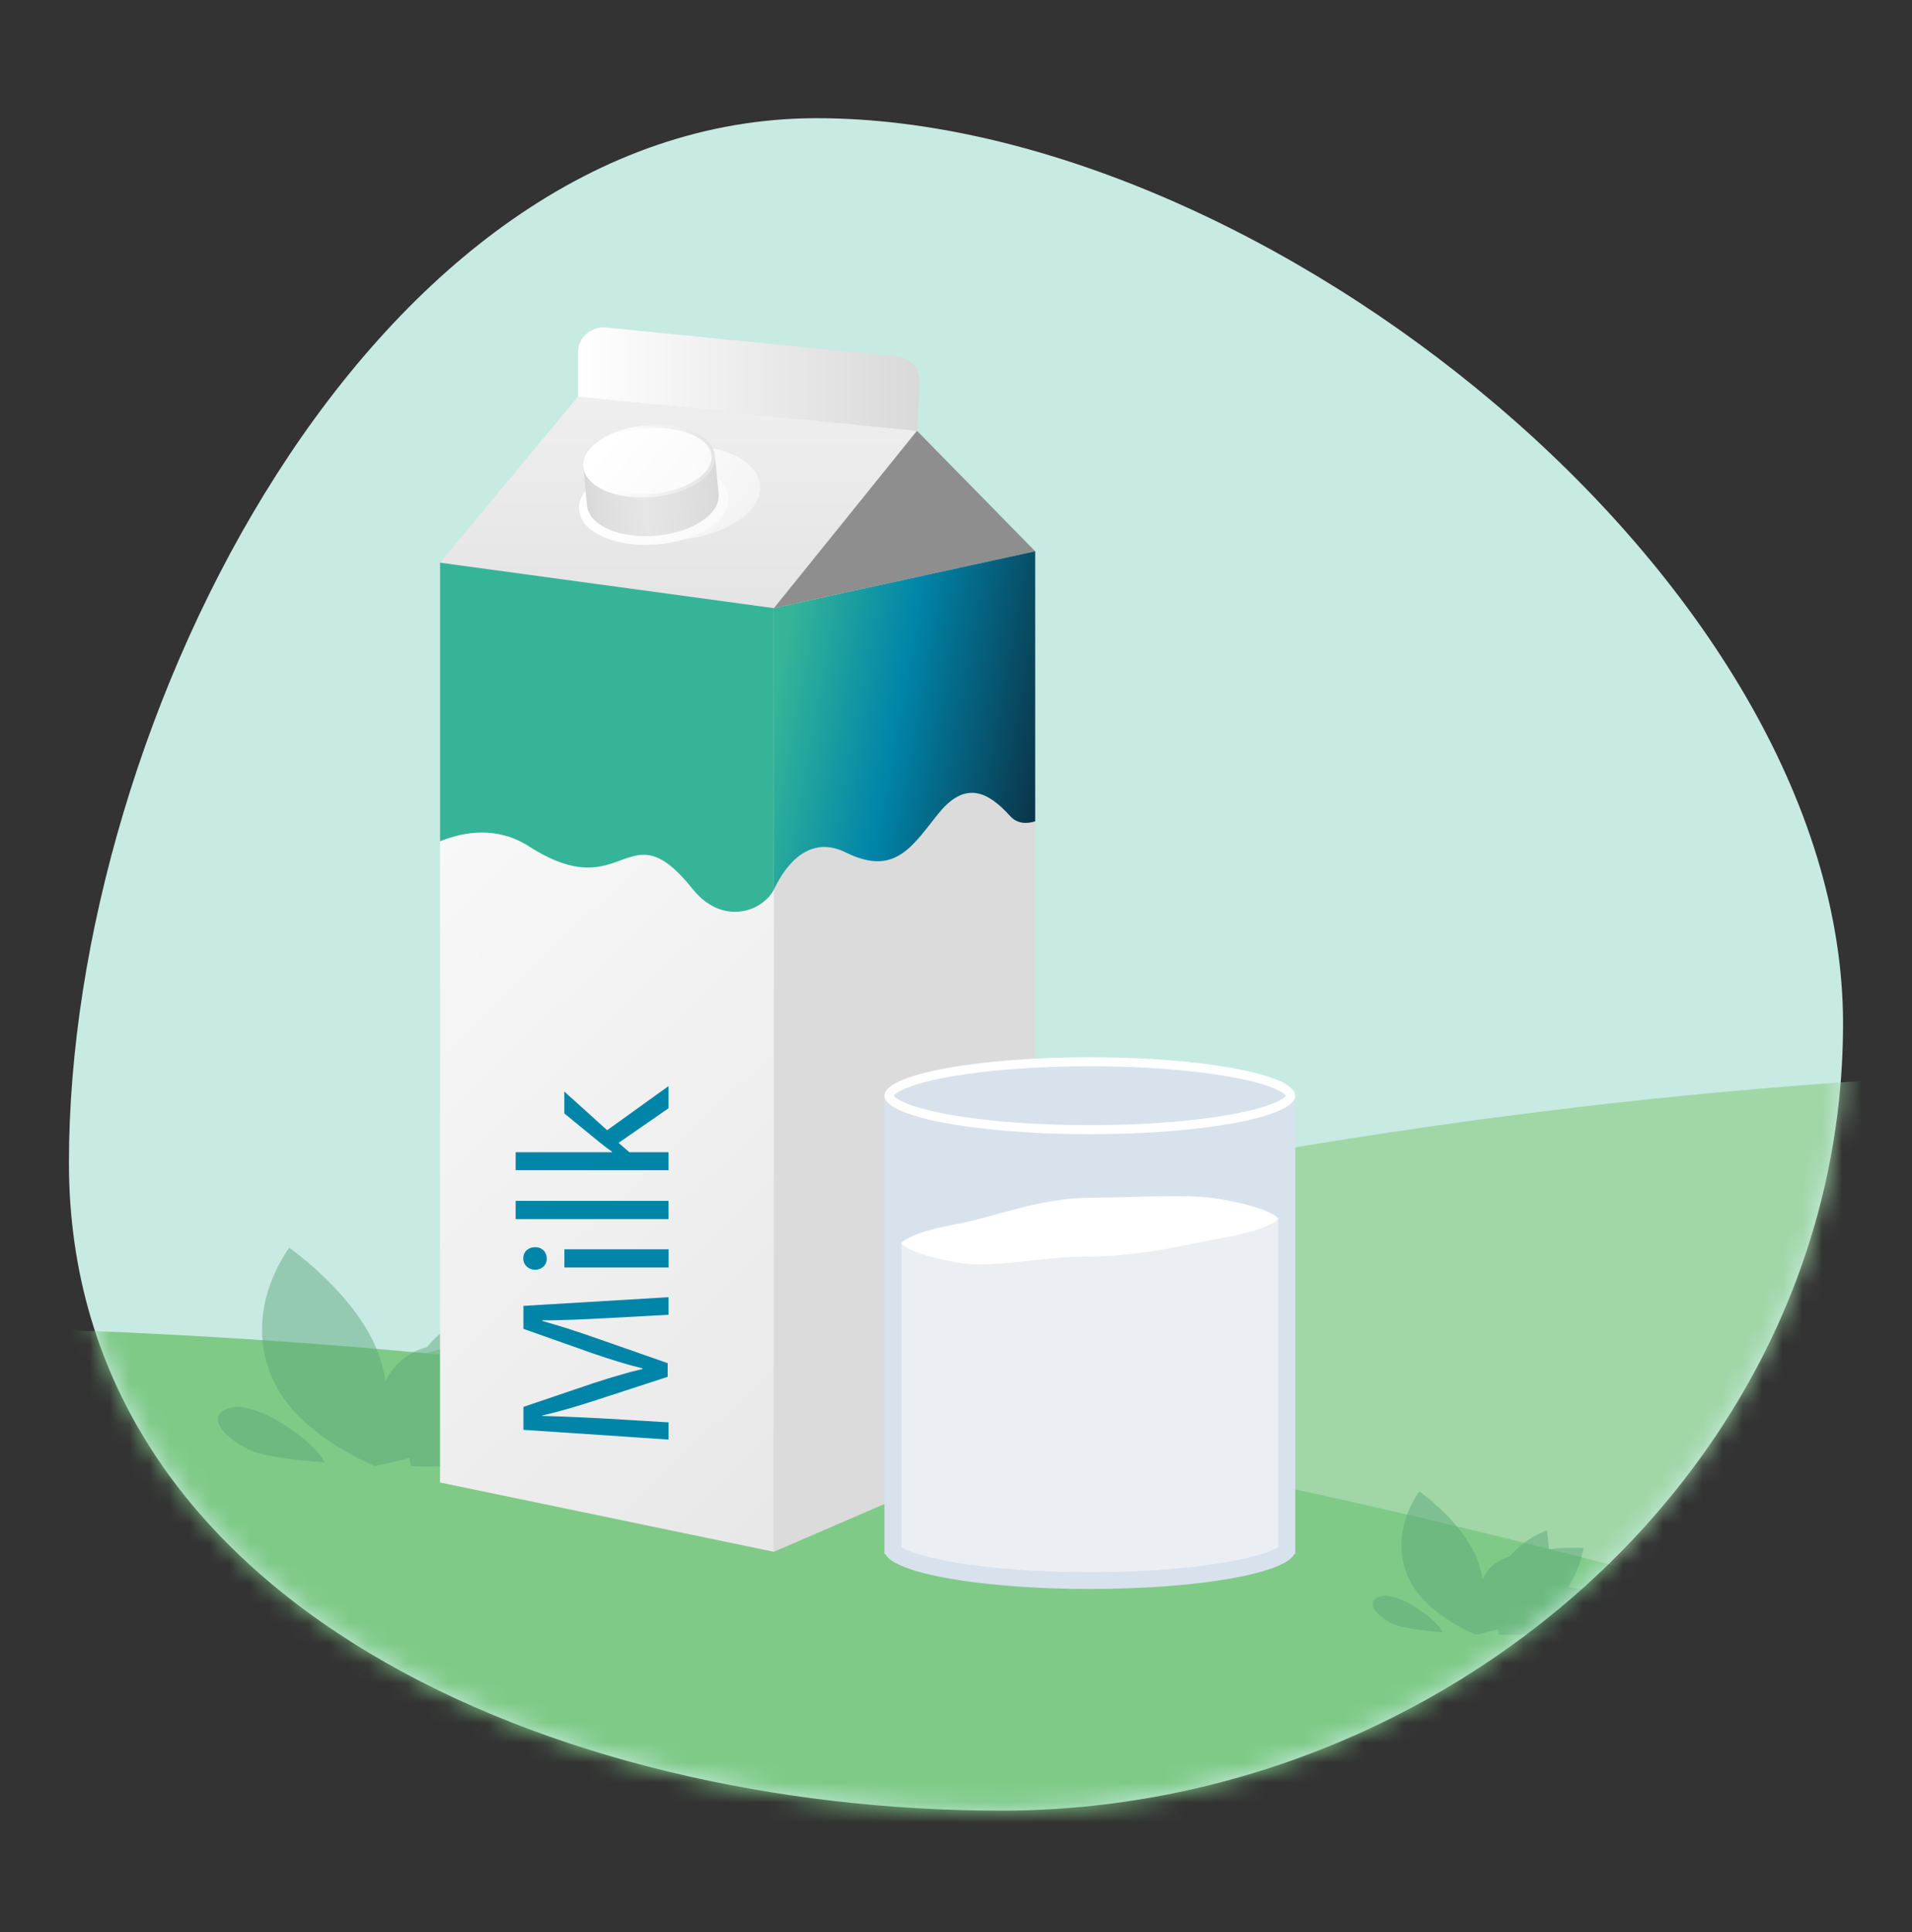 <svg xmlns="http://www.w3.org/2000/svg" width="96" height="97" viewBox="0 0 96 97" fill="none"><rect x="0" y="0" width="96" height="97" fill="#333333" stroke="none"/><path d="M92.538 51.384C92.538 73.632 72.526 90.906 50.279 90.906C28.032 90.906 3.461 80.624 3.461 58.377C3.461 36.129 18.759 5.934 41.007 5.934C63.254 5.934 92.538 29.137 92.538 51.384Z" fill="#C7EAE2"></path><mask id="mask0_9338_24926" style="mask-type:alpha" maskUnits="userSpaceOnUse" x="3" y="5" width="90" height="86"><path d="M92.538 51.384C92.538 73.632 72.526 90.906 50.279 90.906C28.032 90.906 3.461 80.624 3.461 58.377C3.461 36.129 18.759 5.934 41.007 5.934C63.254 5.934 92.538 29.137 92.538 51.384Z" fill="#C7EAE2"></path></mask><g mask="url(#mask0_9338_24926)"><path d="M119.715 91.226L26.683 87.493L0.939 75.157C0.939 75.157 57.022 51.367 119.85 53.888L119.715 91.226Z" fill="#A1D6A7"></path><path d="M-9.538 97.213L91.657 97.213L111.022 87.915C111.022 87.915 55.32 66.272 -8.226 66.602L-9.538 97.213Z" fill="#80CA88"></path><g opacity="0.45"><path d="M20.641 73.604C20.641 73.604 20.608 71.06 23.18 70.213C25.749 69.37 28.624 70.639 28.624 70.639C28.624 70.639 27.34 72.394 25.297 73.1C23.254 73.802 20.641 73.604 20.641 73.604Z" fill="#57A476"></path><path d="M18.787 73.604C18.787 73.604 18.047 68.503 21.439 67.635C24.832 66.768 27.098 66.98 27.098 66.98C27.098 66.98 26.494 70.757 23.696 72.034C20.898 73.309 18.787 73.604 18.787 73.604Z" fill="#57A476"></path><path d="M14.517 62.643C12.867 65.043 12.546 68.12 14.517 70.565C16.063 72.483 18.805 73.598 18.805 73.598C18.805 73.598 20.069 71.145 19.055 68.12C18.041 65.095 14.517 62.643 14.517 62.643Z" fill="#57A476"></path><path d="M20.627 73.607C20.627 73.607 19.761 70.018 21.058 68.129C22.354 66.238 24.299 65.635 24.299 65.635C24.299 65.635 24.724 68.299 24.299 69.621C23.544 71.969 20.627 73.607 20.627 73.607Z" fill="#57A476"></path><path d="M16.305 73.422C15.767 72.317 12.921 70.363 11.625 70.666C10.329 70.967 11.012 72.03 12.457 72.766C13.391 73.239 16.305 73.422 16.305 73.422Z" fill="#57A476"></path></g><g opacity="0.45"><path d="M75.273 82.065C75.273 82.065 75.252 80.397 76.938 79.842C78.622 79.289 80.507 80.121 80.507 80.121C80.507 80.121 79.665 81.272 78.326 81.734C76.987 82.195 75.273 82.065 75.273 82.065Z" fill="#57A476"></path><path d="M74.06 82.065C74.06 82.065 73.575 78.72 75.799 78.152C78.023 77.583 79.509 77.722 79.509 77.722C79.509 77.722 79.113 80.198 77.279 81.035C75.444 81.871 74.06 82.065 74.06 82.065Z" fill="#57A476"></path><path d="M71.259 74.879C70.177 76.453 69.967 78.47 71.259 80.073C72.273 81.329 74.07 82.061 74.07 82.061C74.07 82.061 74.898 80.453 74.234 78.47C73.569 76.487 71.259 74.879 71.259 74.879Z" fill="#57A476"></path><path d="M75.263 82.066C75.263 82.066 74.696 79.713 75.546 78.475C76.396 77.235 77.671 76.84 77.671 76.84C77.671 76.84 77.95 78.587 77.671 79.453C77.176 80.992 75.263 82.066 75.263 82.066Z" fill="#57A476"></path><path d="M72.433 81.946C72.08 81.222 70.215 79.941 69.365 80.14C68.515 80.337 68.963 81.034 69.91 81.517C70.523 81.826 72.433 81.946 72.433 81.946Z" fill="#57A476"></path></g><path d="M38.856 77.909L22.094 74.43V28.25L38.856 30.533V77.909Z" fill="url(#paint0_linear_9338_24926)"></path><path d="M38.859 30.533L51.978 27.68V72.237L38.859 77.908V30.533Z" fill="#DCDBDB"></path><path d="M22.094 28.25L38.856 30.533L46.038 21.629L29.019 19.918L22.094 28.25Z" fill="url(#paint1_linear_9338_24926)"></path><path d="M46.041 21.629L51.978 27.679L38.859 30.532L46.041 21.629Z" fill="#8E8E8E"></path><path d="M29.023 19.919V17.677C29.023 16.943 29.684 16.369 30.445 16.444L45.022 17.893C45.705 17.962 46.214 18.532 46.176 19.192L46.043 21.63L29.023 19.919Z" fill="url(#paint2_linear_9338_24926)"></path><path d="M22.094 28.25V42.238C23.297 41.752 24.96 41.467 26.561 42.494C31.414 45.605 31.444 40.467 34.771 44.628C36.255 46.483 38.264 45.795 38.856 44.663V30.533L22.094 28.25Z" fill="#35B498"></path><path d="M38.859 30.533V44.662C39.18 43.974 40.355 41.748 42.473 42.802C44.989 44.052 45.856 42.385 47.157 40.8C48.458 39.214 49.586 39.715 50.713 40.966C51.061 41.35 51.515 41.379 51.976 41.236V27.678L38.859 30.533Z" fill="url(#paint3_linear_9338_24926)"></path><path d="M30.369 66.184C29.352 66.236 28.131 66.299 27.222 66.288V66.318C28.075 66.557 28.984 66.848 29.989 67.202L33.523 68.439V69.125L30.052 70.257C29.026 70.59 28.085 70.871 27.22 71.068V71.089C28.129 71.11 29.35 71.162 30.442 71.225L33.567 71.412V72.275L26.281 71.787V70.634L29.806 69.439C30.703 69.148 31.502 68.909 32.26 68.731V68.701C31.524 68.525 30.724 68.275 29.806 67.963L26.281 66.716V65.563L33.567 65.127V66.01L30.369 66.184Z" fill="#0085A9"></path><path d="M26.868 62.617C27.192 62.608 27.453 62.836 27.453 63.199C27.453 63.52 27.194 63.749 26.868 63.749C26.534 63.749 26.273 63.511 26.273 63.178C26.273 62.836 26.534 62.617 26.868 62.617ZM33.571 63.637H28.338V62.723H33.571V63.637Z" fill="#0085A9"></path><path d="M25.891 61.205V60.291H33.566V61.205H25.891Z" fill="#0085A9"></path><path d="M30.734 57.847V57.826C30.551 57.702 30.322 57.524 30.139 57.379L28.333 55.902V54.801L30.485 56.744L33.566 54.529V55.642L31.058 57.379L31.599 57.847H33.566V58.752H25.891V57.847H30.734Z" fill="#0085A9"></path><path d="M33.691 22.372C36.092 22.186 38.097 23.098 38.17 24.41C38.244 25.722 36.356 26.934 33.956 27.12C31.555 27.305 29.55 26.393 29.479 25.081C29.405 23.769 31.293 22.557 33.691 22.372Z" fill="url(#paint4_linear_9338_24926)"></path><path d="M32.712 23.232C34.786 23.071 36.519 23.861 36.582 24.993C36.646 26.127 35.015 27.175 32.941 27.335C30.866 27.496 29.134 26.706 29.072 25.574C29.009 24.44 30.637 23.392 32.712 23.232Z" fill="url(#paint5_linear_9338_24926)"></path><path d="M32.489 21.348C34.317 21.207 35.84 21.901 35.896 22.899C35.952 23.897 34.516 24.821 32.69 24.961C30.864 25.102 29.338 24.408 29.283 23.41C29.227 22.412 30.663 21.49 32.489 21.348Z" fill="url(#paint6_linear_9338_24926)"></path><path d="M32.221 24.821C30.686 24.821 29.492 24.211 29.447 23.402C29.397 22.508 30.795 21.639 32.502 21.507C32.653 21.496 32.806 21.49 32.957 21.49C34.495 21.49 35.686 22.1 35.732 22.909C35.781 23.819 34.411 24.67 32.677 24.804C32.523 24.816 32.37 24.821 32.221 24.821Z" fill="url(#paint7_linear_9338_24926)"></path><path d="M35.896 22.859L36.083 24.8C36.085 24.814 36.085 24.827 36.087 24.84C36.143 25.839 34.707 26.762 32.881 26.902C31.079 27.041 29.572 26.368 29.476 25.391L29.289 23.45C29.383 24.425 30.892 25.101 32.694 24.961C34.522 24.819 35.956 23.898 35.9 22.899C35.898 22.886 35.896 22.873 35.896 22.859Z" fill="url(#paint8_linear_9338_24926)"></path><g clip-path="url(#clip0_9338_24926)"><path d="M54.721 56.49C52.128 56.49 49.658 56.309 47.77 55.978C45.65 55.609 44.978 55.174 44.875 55.012C44.98 54.849 45.652 54.417 47.77 54.045C49.66 53.716 52.128 53.533 54.721 53.533C57.314 53.533 59.783 53.714 61.671 54.045C63.789 54.415 64.461 54.849 64.566 55.012C64.461 55.174 63.789 55.607 61.671 55.978C59.783 56.307 57.314 56.49 54.721 56.49Z" fill="#D8E2ED"></path><path d="M54.721 56.945C49.025 56.945 44.406 56.08 44.406 55.012V78.02H44.452C44.926 79.005 49.341 79.776 54.721 79.776C60.1 79.776 64.517 79.005 64.99 78.02H65.035V55.012C65.035 56.08 60.417 56.945 54.721 56.945Z" fill="#D8E2ED"></path><path d="M61.404 62.157C59.586 62.486 57.211 63.09 54.717 63.09C52.222 63.09 49.847 63.721 48.03 63.39C46.056 63.033 45.389 62.616 45.258 62.442V77.669C45.887 78.13 49.157 78.933 54.717 78.933C60.277 78.933 63.547 78.13 64.176 77.669V61.209C64.044 61.384 63.378 61.8 61.404 62.157Z" fill="#EBEFF4"></path><path d="M48.03 63.389C49.847 63.718 52.222 63.089 54.717 63.089C57.211 63.089 59.586 62.488 61.404 62.157C63.378 61.799 64.044 61.381 64.176 61.208V61.174C64.044 61.001 63.378 60.583 61.404 60.225C59.586 59.896 57.211 60.134 54.717 60.134C52.222 60.134 49.847 61.127 48.03 61.458C46.056 61.815 45.389 62.234 45.258 62.406V62.441C45.389 62.615 46.056 63.032 48.03 63.389Z" fill="white"></path><path d="M54.721 53.08C49.025 53.08 44.406 53.945 44.406 55.011C44.406 56.078 49.025 56.943 54.721 56.943C60.417 56.943 65.035 56.078 65.035 55.011C65.035 53.945 60.417 53.08 54.721 53.08ZM61.671 55.978C59.781 56.307 57.314 56.49 54.721 56.49C52.128 56.49 49.658 56.309 47.77 55.978C45.65 55.608 44.978 55.174 44.875 55.011C44.98 54.849 45.652 54.416 47.77 54.045C49.66 53.716 52.128 53.533 54.721 53.533C57.314 53.533 59.783 53.714 61.671 54.045C63.789 54.414 64.461 54.849 64.566 55.011C64.461 55.174 63.791 55.608 61.671 55.978Z" fill="white"></path></g></g><defs><linearGradient id="paint0_linear_9338_24926" x1="9.226" y1="32.053" x2="69.512" y2="94.756" gradientUnits="userSpaceOnUse"><stop stop-color="white"></stop><stop offset="1" stop-color="#D9D9D9"></stop></linearGradient><linearGradient id="paint1_linear_9338_24926" x1="34.066" y1="3.164" x2="34.066" y2="42.263" gradientUnits="userSpaceOnUse"><stop stop-color="white"></stop><stop offset="1" stop-color="#D9D9D9"></stop></linearGradient><linearGradient id="paint2_linear_9338_24926" x1="29.024" y1="19.035" x2="46.178" y2="19.035" gradientUnits="userSpaceOnUse"><stop stop-color="white"></stop><stop offset="1" stop-color="#D9D9D9"></stop></linearGradient><linearGradient id="paint3_linear_9338_24926" x1="40.247" y1="28.144" x2="54.52" y2="30.755" gradientUnits="userSpaceOnUse"><stop stop-color="#35B498"></stop><stop offset="0.417" stop-color="#0085A9"></stop><stop offset="1" stop-color="#0C2E40"></stop></linearGradient><linearGradient id="paint4_linear_9338_24926" x1="31.395" y1="22.758" x2="68.191" y2="55.323" gradientUnits="userSpaceOnUse"><stop stop-color="white"></stop><stop offset="1" stop-color="#A6A6A6"></stop></linearGradient><linearGradient id="paint5_linear_9338_24926" x1="30.727" y1="23.566" x2="62.521" y2="51.704" gradientUnits="userSpaceOnUse"><stop stop-color="white"></stop><stop offset="1" stop-color="#D9D9D9"></stop></linearGradient><linearGradient id="paint6_linear_9338_24926" x1="30.669" y1="22.961" x2="37.76" y2="23.736" gradientUnits="userSpaceOnUse"><stop stop-color="white"></stop><stop offset="1" stop-color="#D9D9D9"></stop></linearGradient><linearGradient id="paint7_linear_9338_24926" x1="30.857" y1="21.738" x2="57.138" y2="44.998" gradientUnits="userSpaceOnUse"><stop stop-color="white"></stop><stop offset="1" stop-color="#D9D9D9"></stop></linearGradient><linearGradient id="paint8_linear_9338_24926" x1="29.44" y1="25.264" x2="36.076" y2="24.708" gradientUnits="userSpaceOnUse"><stop stop-color="#D9D9D9"></stop><stop offset="0.152" stop-color="#DFDFDF"></stop><stop offset="0.445" stop-color="#E6E6E6"></stop><stop offset="0.877" stop-color="#DDDDDD"></stop><stop offset="1" stop-color="#D9D9D9"></stop></linearGradient><clipPath id="clip0_9338_24926"><rect width="20.629" height="26.696" fill="white" transform="translate(44.406 53.08)"></rect></clipPath></defs></svg>